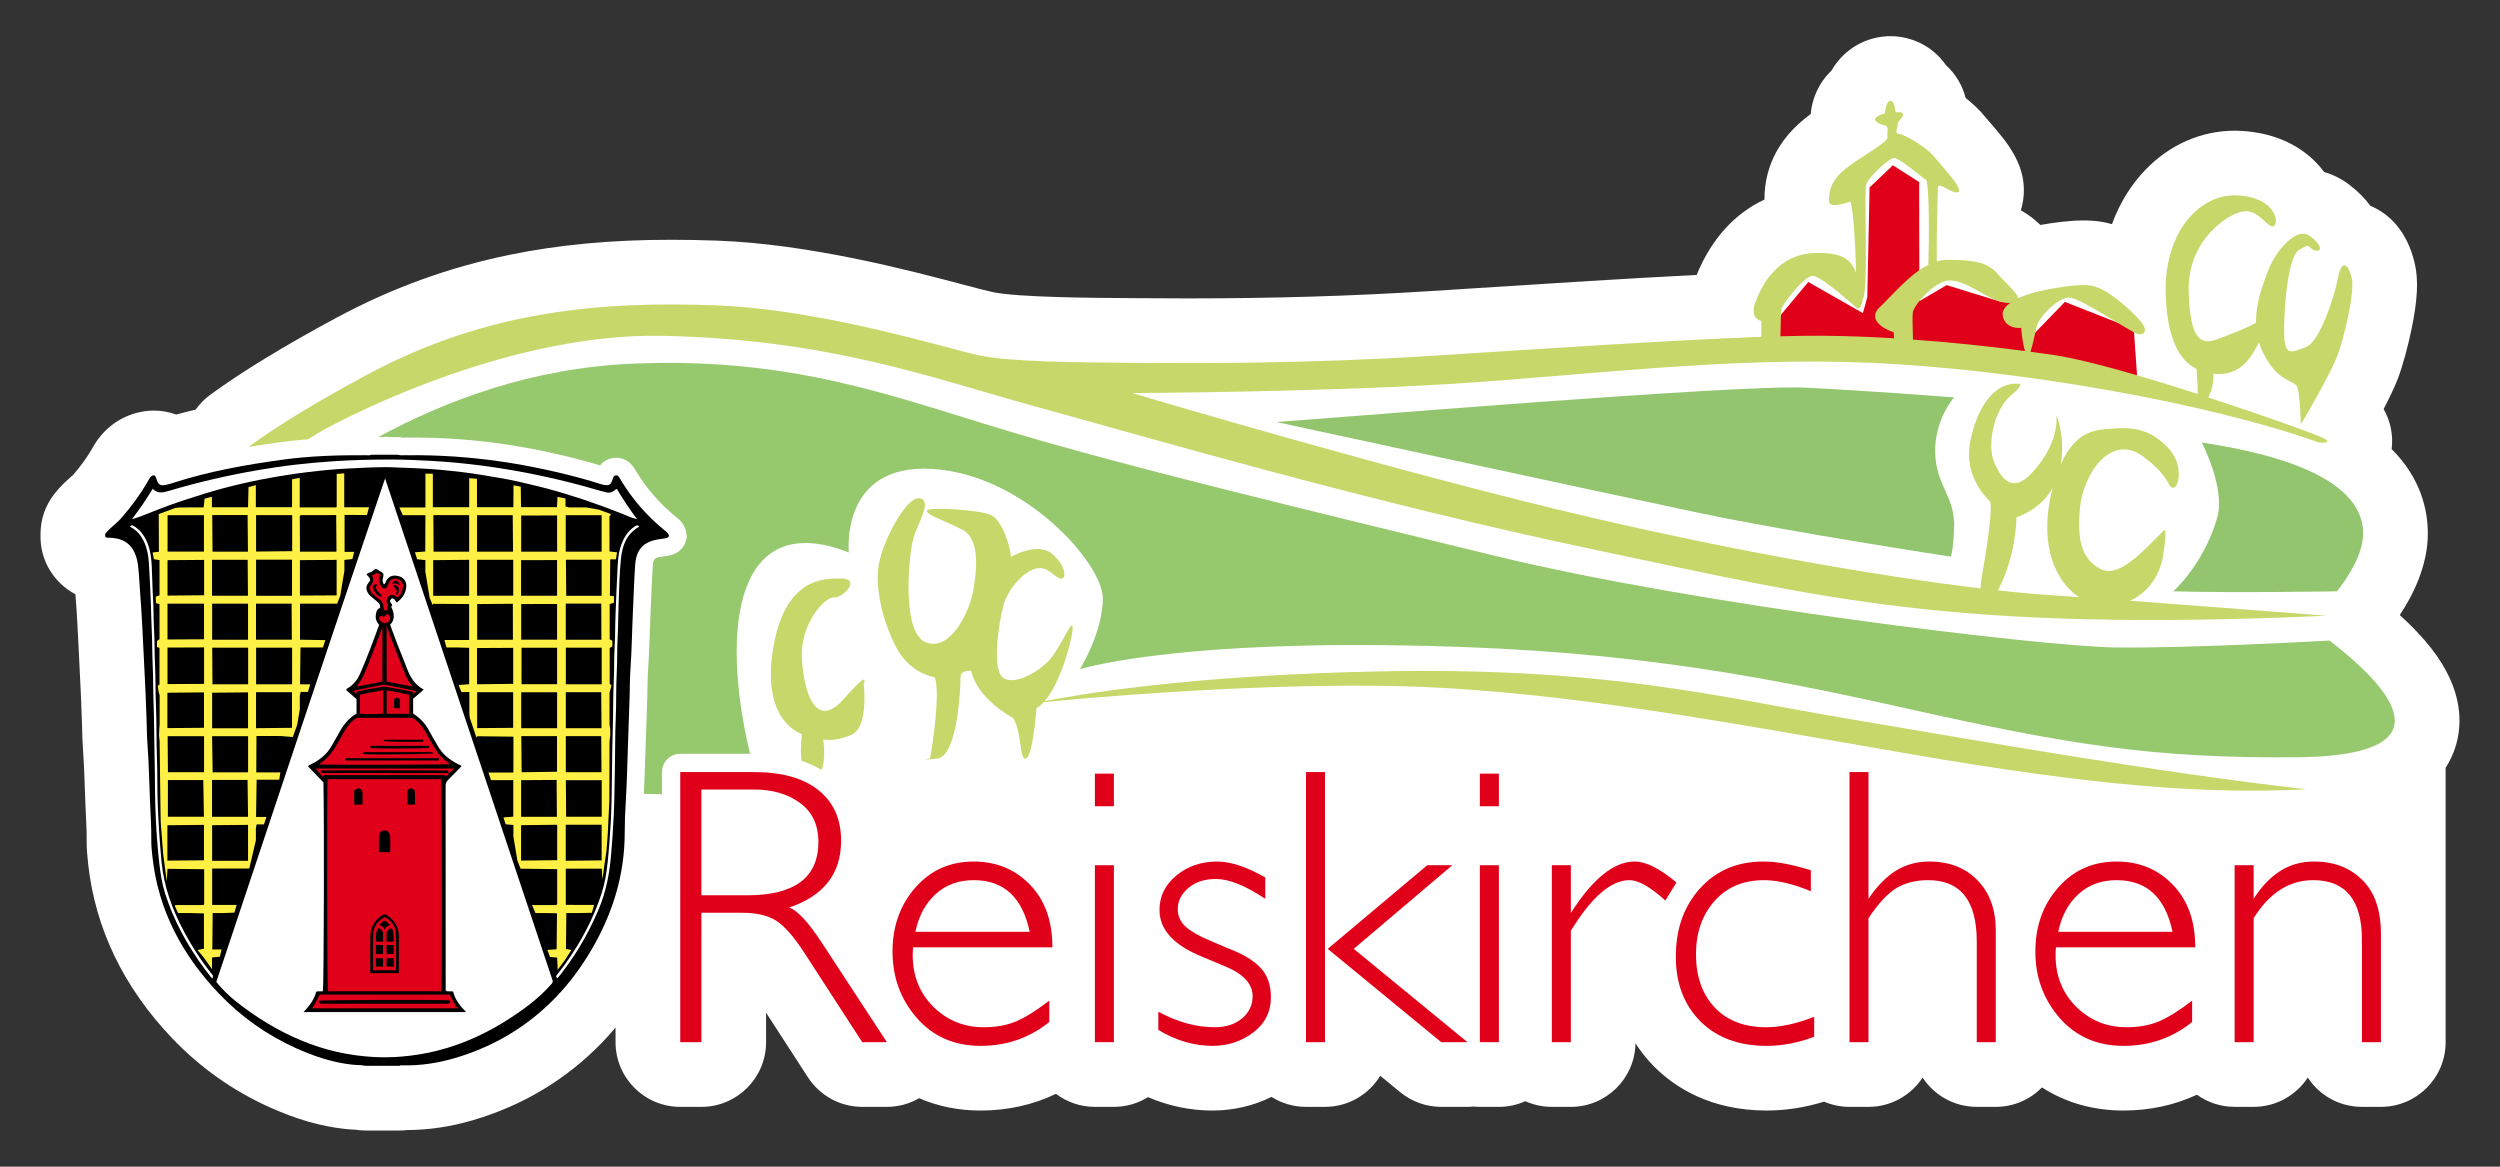 <?xml version="1.0" encoding="utf-8"?>
<!-- Generator: Adobe Illustrator 16.0.3, SVG Export Plug-In . SVG Version: 6.00 Build 0)  -->
<!DOCTYPE svg PUBLIC "-//W3C//DTD SVG 1.1//EN" "http://www.w3.org/Graphics/SVG/1.1/DTD/svg11.dtd">
<svg version="1.1" id="Ebene_1" xmlns="http://www.w3.org/2000/svg" xmlns:xlink="http://www.w3.org/1999/xlink" x="0px" y="0px"
	 width="850.394px" height="396.85px" viewBox="-35.787 -34.306 850.394 396.85"
	 enable-background="new -35.787 -34.306 850.394 396.85" xml:space="preserve">
<rect x="-35.787" y="-34.306" width="850.394" height="396.85" fill="#333333" stroke="none"/>
<g>
	<path fill="#FFFFFF" d="M799.28,220.28c-0.69,2.05-1.7,4.3-3.17,6.59v93.33c0,12.15-9.851,22-22,22h-6.47
		c-7.711,0-14.49-3.96-18.421-9.96c-3.93,6-10.71,9.96-18.409,9.96h-6.471c-4.79,0-9.22-1.53-12.83-4.13
		c-7.67,3.569-16.029,5.38-24.989,5.38c-10.32,0-19.71-2.69-27.71-7.86c-4,4.08-9.561,6.61-15.721,6.61h-6.46
		c-7.71,0-14.489-3.96-18.42-9.96c-3.93,6-10.71,9.96-18.41,9.96h-6.47c-3.07,0-5.99-0.63-8.64-1.771
		c-6.471,2-13.021,3.021-19.54,3.021c-19.17,0-31.24-7.99-38-14.69c-0.03-0.02-0.05-0.04-0.07-0.06c-2.479-2.49-4.66-5.19-6.54-8.09
		c-0.22,11.96-9.97,21.59-21.99,21.59h-6.47c-3.21,0-6.26-0.69-9.01-1.93c-2.75,1.239-5.79,1.93-9,1.93h-6.48
		c-0.72,0-1.439-0.04-2.149-0.11c-0.69,0.07-1.37,0.11-2.07,0.11h-8.91c-5.1,0-10.03-1.771-13.97-5.01l-6.771-5.561
		c-3.859,6.34-10.829,10.57-18.8,10.57h-6.46c-4.319,0-8.34-1.25-11.729-3.39c-6.16,3.05-12.98,4.64-20.08,4.64
		c-7.51,0-14.86-1.53-21.94-4.55c-3.37,2.09-7.34,3.3-11.6,3.3h-6.46c-4.97,0-9.56-1.65-13.24-4.43
		c-7.85,3.77-16.42,5.68-25.63,5.68c-7.53,0-14.55-1.43-20.9-4.2c-3.29,1.9-7.06,2.95-10.99,2.95h-8.38
		c-7.45,0-14.4-3.78-18.46-10.04l-14.25-21.99v10.03c0,12.15-9.85,22-22,22h-7.2c-12.15,0-22-9.85-22-22v-4.99
		c-1.49,1.771-3.02,3.48-4.59,5.11c-12.13,12.53-26.91,21.42-43.94,26.42c-7.46,2.2-14.98,3.32-22.35,3.35
		c-0.83,0.101-1.68,0.15-2.52,0.15h-11.68c-1.19,0-2.38-0.101-3.56-0.29c-0.1-0.01-0.2-0.01-0.3-0.01
		c-0.81-0.04-1.91-0.101-3.21-0.24c-8.23-0.92-16.32-3.25-25.44-7.33c-12.53-5.62-23.71-13.52-33.23-23.51
		C6.24,301.52-3.37,281.58-5.801,259.6c-0.27-2.521-0.54-5.23-0.51-8.271c0.03-2.71-0.12-5.65-0.27-8.76
		c-0.05-1.181-0.11-2.36-0.16-3.53c-0.09-2.03-0.16-4.06-0.22-6.09c-0.15-4.29-0.29-8.34-0.58-12.28c-0.21-2.76-0.27-5.42-0.33-7.76
		c-0.02-0.6-0.03-1.21-0.05-1.81c-0.17-5.78-0.45-11.5-0.76-17.551v-0.09c-0.09-1.83-0.18-3.649-0.27-5.479
		c-0.33-6.94-0.65-13.5-1.17-20.08c0-0.011-0.01-0.03-0.01-0.04c-1.93-1.04-3.5-2.24-4.72-3.36c-4.56-4.16-7.15-10.05-7.15-16.23
		v-0.97c0-4.88,1.63-9.63,4.62-13.48c2.14-2.77,4.35-4.71,5.81-6c0.23-0.2,0.53-0.46,0.7-0.62c2.45-2.84,4.47-5.61,6.16-8.47
		c5.21-9.83,13.47-12.44,17.94-13.12c1.1-0.17,2.21-0.25,3.31-0.25c2.58,0,5.16,0.45,7.59,1.35c2.23-0.61,4.45-1.17,6.64-1.68
		c1.34-1.89,2.99-3.6,4.94-5.03c10.71-7.84,25.16-16.66,42.95-26.22c18.81-10.11,38.06-17.11,58.85-21.39
		c16.73-3.45,34.69-5.13,54.93-5.13c4.89,0,9.95,0.09,15.49,0.28c31.59,1.11,65.83,10.18,84.23,15.05c4.23,1.12,8.22,2.17,9.87,2.5
		c8.87,1.78,33.5,1.94,48.23,2.03c4.65,0.04,11,0.08,18.12,0.08c29.19,0,56.2-0.81,82.58-2.5c5.19-0.33,10.601-0.67,16.13-1.03
		c24.4-1.57,51.25-3.29,74.25-4.45c4.94-12.14,12.971-20.96,23.061-25.64c0.029-4.52,0.6-15.88,11.91-26
		c1.199-1.07,2.5-2.11,3.83-3.1c0.42-4.94,2.5-10.38,7.02-14.71c4.6-8.02,12.66-11.77,20.07-11.77c6.88,0,14.21,3.11,18.89,9.83
		c3.24,2.94,5.61,6.79,6.71,11.19c2.67,2.11,4.9,4.26,6.36,6.09c0.02,0.02,0.029,0.04,0.05,0.06c0.24,0.3,1,1.18,1.56,1.82
		c6.21,7.13,13.24,15.22,11.62,26.68c-0.17,1.21-0.439,2.4-0.8,3.56c2.3,1.3,4.55,2.94,6.65,4.99c4.97-0.9,10.3-1.54,14.68-1.54
		c2.08,0,3.96,0.13,5.729,0.4c1.33,0.2,2.641,0.49,3.94,0.86c2.53-6.97,6.31-13.18,11.23-18.33c8.29-8.68,19.109-13.45,30.47-13.45
		c0.54,0,1.09,0.01,1.649,0.03c13.5,0.56,23.21,6.37,28.801,14.01c2.989,0.86,5.81,2.26,8.359,4.17c0.03,0.02,0.05,0.03,0.08,0.05
		c3.15,2.38,5.53,4.84,7.3,7.29c6.49,2.69,12.521,8.68,15.061,19.41c1.35,5.67,1.04,12.4-1.04,22.47
		c-1.29,6.26-3.08,12.74-4.66,16.88c-1.05,2.78-2.85,6.51-4.85,10.36c2.34,4.09,3.319,8.81,2.739,13.63
		c9.99,9.96,12.301,20.83,12.301,28.73c0,11.1-5.23,21.24-9.54,27.71c4.229,3.85,7.75,7.56,10.59,11.18
		C802.49,200.56,801.829,212.669,799.28,220.28z"/>
</g>
<g>
	<g>
		<path fill="#E10019" d="M673.868,90.298c-0.261-0.355,17.467,5.885,17.467,5.885l-1.296-18.566l-23.438-9.227l-10.497,10.839
			l-3.952-10.839h-7.23l-18.53-5.704l-9.286,5.434l-0.073-40.484l-8.938-5.723l-7.931,7.538l-0.777,37.364l-1.502,5.385
			l-18.579-10.572L567.73,75.493l2.123,5.73c0,0,30.534,3.238,52.33,3.369C643.979,84.723,673.868,90.298,673.868,90.298z"/>
	</g>
	<g>
		<g>
			<path fill="#E10019" d="M195.604,320.2v-91.871h23.961h1.187c9.457,0,16.742,2.043,21.844,6.135
				c5.151,4.091,7.724,9.834,7.724,17.227c0,11.176-5.893,18.746-17.685,22.705c2.81,0.967,6.489,4.908,11.02,11.816l22.239,33.988
				h-8.38l-19.801-30.56c-3.43-5.278-6.557-8.847-9.372-10.69c-2.816-1.85-6.714-2.773-11.676-2.773h-13.866V320.2H195.604z
				 M202.798,270.235h15.575c16.151,0,24.222-6.052,24.222-18.146c0-5.812-2.085-10.231-6.264-13.271
				c-4.142-3.034-9.312-4.555-15.515-4.555h-1.514h-16.505V270.235L202.798,270.235z"/>
		</g>
		<g>
			<path fill="#E10019" d="M274.802,287.926c-0.079,0.921-0.128,1.806-0.128,2.64c0,7.042,2.329,12.894,6.994,17.558
				c4.713,4.664,10.43,6.992,17.161,6.992c4.094,0,7.699-0.638,10.825-1.908c3.168-1.322,6.994-3.697,11.481-7.131v7.258
				c-6.727,5.412-14.517,8.119-23.359,8.119c-8.938,0-16.17-3.168-21.716-9.502c-5.504-6.341-8.252-13.863-8.252-22.572
				c0-8.584,2.578-15.819,7.723-21.717c5.194-5.94,11.816-8.908,19.868-8.908c7.742,0,14.146,2.64,19.205,7.918
				c5.06,5.236,7.589,12.32,7.589,21.254H274.802L274.802,287.926z M275.598,282.647h38.873c-2.463-11.707-8.8-17.561-19.011-17.561
				c-5.23,0-9.59,1.607-13.063,4.818C278.967,273.075,276.699,277.319,275.598,282.647z"/>
		</g>
		<g>
			<path fill="#E10019" d="M336.649,228.854h6.464v11.09h-6.464V228.854z M336.649,260.006h6.464V320.2h-6.464V260.006z"/>
		</g>
		<g>
			<path fill="#E10019" d="M358.232,309.836c6.507,3.521,12.894,5.279,19.138,5.279c3.874,0,6.994-1.01,9.371-3.035
				c2.378-2.024,3.564-4.529,3.564-7.521c0-4.27-3.235-7.699-9.7-10.296l-7.395-3.103c-9.725-3.916-14.59-9.244-14.59-15.976
				c0-4.616,1.923-8.515,5.747-11.683c3.825-3.17,8.479-4.75,13.927-4.75c4.53,0,9.967,1.801,16.304,5.412v7.262
				c-6.738-4.488-12.321-6.735-16.76-6.735c-3.922,0-7.073,1.037-9.445,3.104c-2.377,2.067-3.563,4.445-3.563,7.127
				c0,2.414,0.949,4.465,2.841,6.137c1.892,1.63,4.73,3.217,8.514,4.756l5.546,2.375c5.146,1.938,8.885,4.156,11.22,6.665
				c2.372,2.509,3.563,5.854,3.563,10.03c0,5.019-2.031,9.043-6.075,12.078c-4.001,2.992-8.605,4.488-13.792,4.488
				c-6.294,0-12.431-1.804-18.415-5.412L358.232,309.836L358.232,309.836z"/>
		</g>
		<g>
			<path fill="#E10019" d="M408.457,228.329h6.466V320.2h-6.466V228.329z M415.847,288.456l33.86-28.449h8.516l-33.527,28.449
				l38.678,31.744h-8.914L415.847,288.456z"/>
		</g>
		<g>
			<path fill="#E10019" d="M467.594,228.854h6.471v11.09h-6.471V228.854z M467.594,260.006h6.471V320.2h-6.471V260.006z"/>
		</g>
		<g>
			<path fill="#E10019" d="M492.082,320.2v-60.193h6.472v16.236c7.438-11.664,14.669-17.49,21.711-17.49
				c3.831,0,8.557,2.373,14.194,7.129l-3.766,6.139c-5.06-4.618-9.128-6.934-12.212-6.934c-6.245,0-12.893,5.744-19.929,17.227
				V320.2H492.082L492.082,320.2z"/>
		</g>
		<g>
			<path fill="#E10019" d="M581.316,311.555v6.799c-5.412,2.064-10.8,3.1-16.17,3.1c-9.414,0-16.919-2.771-22.508-8.313
				c-5.589-5.589-8.38-12.938-8.38-22.046c0-9.416,2.749-17.16,8.253-23.232c5.497-6.072,12.667-9.107,21.51-9.107
				c2.512,0,4.956,0.244,7.328,0.725c2.426,0.441,5.37,1.189,8.842,2.244v7.134c-6.069-2.513-11.372-3.769-15.902-3.769
				c-7.085,0-12.717,2.379-16.899,7.131c-4.178,4.707-6.271,10.734-6.271,18.087c0,7.522,2.117,13.549,6.345,18.079
				c4.263,4.488,10.112,6.732,17.551,6.732C569.859,315.116,575.289,313.93,581.316,311.555z"/>
		</g>
		<g>
			<path fill="#E10019" d="M593.332,228.329h6.465v43.098c2.815-4.227,5.893-7.395,9.244-9.504c3.387-2.113,7.193-3.17,11.413-3.17
				c6.86,0,12.347,2.136,16.434,6.404c4.136,4.221,6.203,9.9,6.203,17.027v0.329V320.2h-6.466v-34.257
				c0-13.901-5.521-20.856-16.564-20.856c-4.051,0-7.571,0.861-10.558,2.576c-2.998,1.715-6.229,5.17-9.706,10.359V320.2h-6.465
				V228.329z"/>
		</g>
		<g>
			<path fill="#E10019" d="M663.549,287.926c-0.086,0.921-0.122,1.806-0.122,2.64c0,7.042,2.329,12.894,6.986,17.558
				c4.714,4.664,10.431,6.992,17.162,6.992c4.094,0,7.699-0.638,10.824-1.908c3.169-1.322,7-3.697,11.482-7.131v7.258
				c-6.728,5.412-14.518,8.119-23.359,8.119c-8.934,0-16.17-3.168-21.716-9.502c-5.498-6.341-8.253-13.863-8.253-22.572
				c0-8.584,2.578-15.819,7.724-21.717c5.193-5.94,11.816-8.908,19.868-8.908c7.741,0,14.145,2.64,19.205,7.918
				c5.06,5.236,7.589,12.32,7.589,21.254H663.549L663.549,287.926z M664.345,282.647h38.873c-2.464-11.707-8.8-17.561-19.012-17.561
				c-5.229,0-9.591,1.607-13.063,4.818C667.714,273.075,665.446,277.319,664.345,282.647z"/>
		</g>
		<g>
			<path fill="#E10019" d="M724.338,320.2v-60.193h6.471v11.42c2.603-4.092,5.564-7.221,8.909-9.37
				c3.345-2.202,7.262-3.304,11.749-3.304c6.642,0,12.078,2.09,16.305,6.271c4.227,4.135,6.337,10.296,6.337,18.48V320.2h-6.471
				v-34.85c0-13.504-5.522-20.264-16.565-20.264c-8.144,0-14.894,4.313-20.264,12.936V320.2H724.338z"/>
		</g>
	</g>
</g>
<g>
	<path fill="#92C56E" d="M768.055,147.187c0,9.154-8.938,19.647-8.938,19.647s-35.433,0.592-55.672,0
		c0,0,10.336-8.937,15.006-25.159c2.805-9.808-5.261-25.438-5.261-25.438C761.265,123.46,768.055,138.033,768.055,147.187z"/>
	<path fill="#92C56E" d="M622.49,119.942c0.404,11.489,7.006,14.603,6.412,25.875c-0.56,11.302-1.557,9.154-1.557,9.154
		s-53.682-8.158-86-14.977c-32.289-6.819-143.041-30.763-143.041-30.763c13.232-0.778,156.462-12.829,180.031-11.676
		c23.541,1.183,50.565,3.331,50.565,3.331S622.116,108.453,622.49,119.942z"/>
</g>
<g>
	<path fill="#C8D769" d="M258.005,198.25c0,0,1.8,14.789-4.14,17.369c-5.98,2.621-9.631,1.562-9.631,1.562s1.08,6.851-0.64,10.399
		c-2.04-1.261-4.29-2.301-6.75-3.121c-0.3-2.16-0.3-5.119,0.14-9.09c0,0-13.76-3.89-9.869-28.55
		c3.89-24.66,17.399-24.53,23.63-24.31c6.229,0.18,0.25,6.69-2.86,6.411c-3.12-0.25-11.68,9.09-10.9,21.021
		c0.78,11.92,4.92,24.13,14.261,13.479C260.585,192.799,258.005,198.25,258.005,198.25z"/>
	<path fill="#C8D769" d="M593.125,210.239c45.118,7.6,105.649,18.309,155.685,23.945c-34.466,1.679-71.24-0.967-136.439-12.27
		c-65.171-11.271-123.553-22.39-179.225-22.949c-48.977-0.528-101.909,4.392-113.865,5.574h-0.033
		c-0.777,0.842-1.617,1.526-2.46,1.992c0,0-1.183,16.098-3.518,17.154c-2.335,1.027-1.308-8.594-4.421-13.762
		c0,0-12.175-6.289-14.261-16.004c0,0-3.644-0.528-3.644,2.149c0,2.677-0.777,26.995-8.033,27.681
		c-7.256,0.715-2.335-0.064-2.335-0.064c0.778-3.893,3.643-22.79,1.557-27.615c0,0-8.313-1.186-12.984-10.027
		c-4.67-8.813-7.783-21.266-5.697-29.829s9.59-22.076,13.762-21.017c4.142,1.027-0.778,8.283-2.335,13.731
		c-1.558,5.449-4.172,32.192,4.391,35.308c8.563,3.113,14.79-11.146,15.849-16.875c1.026-5.698,3.112-18.153-3.644-21.546
		c-6.756-3.363-12.485-5.169-11.956-6.477c0.529-1.308,17.935-0.25,21.826,1.557c3.892,1.806,6.726,11.364,6.726,14.229
		c0,0,8.842-5.137,13.762-1.245c4.921,3.892,5.449,9.124,3.114,8.595c-2.335-0.561-4.142-4.204-8.158-3.425
		c-4.047,0.778-9.745,6.756-11.302,12.734c-1.557,5.946-3.892,21.08-0.25,24.289c3.612,3.204,13.482-1.965,17.375-7.693
		c3.893-5.698,6.478-12.516,6.478-8.965c0,3.051-3.862,18.244-9.527,24.783c10.12-2.023,48.198-8.814,113.585-10.121
		C510.398,192.521,547.978,202.641,593.125,210.239z"/>
	<path fill="#C8D769" d="M718.045,92.88c8.22,0.5,11.77-5.26,14.578-10.71c0.37,1.19,0.812,2.37,1.4,3.52
		c5.23,10.53,10.68,9,11.67,11.8c0.97,2.8,1.15,12.52,1.15,12.52c2.148-3.3,10.31-17.69,12.46-23.35
		c2.148-5.64,6.04-21.58,4.858-26.47c-1.148-4.86-3.488-6.41-4.67,0c-1.159,6.45-6.229,21.8-10.898,23.57
		c-4.67,1.74-6.42,2.71-7.2-1.77c-0.771-4.46,0.41-28.21,4.68-31.14c4.29-2.9,3.11-0.78,5.44,0c2.34,0.78,3.12-1.34-1.55-4.86
		c-4.67-3.49-11.86,5.45-14.2,11.68c-1.59,4.2-4.24,10.77-4.141,17.81c-3.329,1.9-8.881,4.01-12.979,5.54
		c-5.271,1.96-9.53,1.18-9.94-16.35c-0.369-17.49,13.642-26.46,18.682-27.09c5.08-0.62,7.6,5.11,9.938,5.11
		c2.33,0,1.892-9.93-12.27-10.52c-12.99-0.53-25.102,13.04-24.13,34.47c0.62,14.07,4.39,21.51,10.46,24.56
		c0.188,2.68,0.47,6.08,0.37,8.5c-18.342-5.91-38.11-11.71-49.23-13.29c-2.49-0.34-5.04-0.72-7.62-1.06
		c0.771-2.31,1.59-6.41,2.08-8.5c0.78-3.33,7.2-9.93,11.09-9.93c3.892,0,21.2,12.05,23.54,12.45c2.33,0.37,3.521-1.56,0-5.26
		c-3.489-3.71-10.898-10.49-16.16-11.27c-5.229-0.78-17.318,1.55-21.8,3.11c-0.989,0.34-1.989,0.75-2.93,1.18
		c-0.34-1.93-4.63-5.48-7.09-8.37c-3.301-3.89-8.19-4.67-17.13-4.67c-1.182,0-2.33,0.19-3.49,0.53c-0.12-7.29,0.38-23.01,0.38-25.04
		c0-2.52,5.26,2.53,7,1.41c1.75-1.13-6.04-9.19-8.37-12.12c-2.34-2.92-9.72-7.38-11.68-7.59c-1.932-0.19-0.59-1.94-0.59-3.31
		c0-1.37,1.77-1.93,1.77-3.3s-2.33-0.4-2.55-0.96c-0.19-0.59-0.19-3.71-1.74-3.71c-1.56,0-1.84,4.27-1.84,4.27
		c-6.7,1.77-1.46,3.89,0,4.11c1.49,0.19,0.68,2.33,0.87,4.08c0.189,1.74-10.71,7.38-15.25,11.49c-4.58,4.08-4.62,7.56-4.62,10.3
		c0,2.71,7.229,0,7.229,0c0.931,1.9,1.75,13.74,1.931,24.16c-1.65-4.04-3.99-6.94-14.01-6.66c-12.83,0.41-18.091,11.12-20.211,16.75
		c-2.119,5.64,2,6.36,2,6.36s0,2.98,0.029,5.41c-30.46,1.09-75.6,4.14-111.01,6.39c-44.899,2.86-81.729,2.61-102.25,2.46
		c-20.49-0.13-42.04-0.38-52.399-2.46c-10.37-2.06-53.19-15.82-90.55-17.13c-37.36-1.28-76.561,1.31-118.07,23.63
		c-17.351,9.32-30.76,17.55-40.38,24.59c3.7-0.62,7.26-1.14,10.64-1.61c3.07-0.43,6.25-0.76,9.62-1.01
		c1.54-0.98,3.06-1.91,4.55-2.79c0,0,59.69-33.72,116.51-32.41c56.83,1.28,90.801,14.26,126.76,24.13
		c35.931,9.84,113.78,32.7,190.561,48.76c76.81,16.101,119.63,28.021,248.319,22.33c0,0-35.909-2.8-66.881-5.11
		c5.2-2.369,9.49-7.22,10.99-14.1c0,0,2.11-11.49,0.37-9.72c-8.37,8.56-15.75,16.35-21.8,12.83c-6.04-3.49-7.59-9.65-6.63-20.43
		c1.09-11.76,10.52-25.68,21.42-17.71c9.438,6.94,8.38,10.71,10.31,10.71c1.96,0,3.8-8-1.93-13.83c-4.05-4.08-8.75-6.94-17.12-6.41
		c-6.58,0.4-13.8,0.12-19.19,12.3c1.62-9.28-1.55-17.84-1.46-16.189c0.41,5.85-2.93,13.63-8.93,19.65
		c-6.02,6.04-9.75,1.77-12.27-4.21c-2.521-5.95,0-17.96,5.63-22.64c5.64-4.67,2.21-4.07,2.21-4.07
		c-8.09-0.41-13.88,8.56-16.03,20.021c-2.12,11.49,5.67,18.9,6.63,19.86c0.97,0.97,0.19,8.94-1.74,20.43
		c-0.909,5.23-1.31,7.81-1.34,9.311c-33.26-3.99-81.12-12.15-132.62-24.161c-65.659-15.32-155.96-42.29-155.96-42.29
		s62.55-0.28,108.48-3.11c45.93-2.87,94.188-9.34,143.229-7.16c49.04,2.21,113.65,13.39,152.04,27.12c0,0,6.23,0.53,0.25-2.06
		c-2.89-1.28-19.3-7.22-37.949-13.29c0.931-1.75,1.801-4.39,1.801-8.1C717.454,92.85,717.765,92.85,718.045,92.88z M650.135,141.68
		c6.17-2.28,10.028-5.95,12.33-10.06c-3.58,13.32-2.36,27.21,6.729,35.49c0.71,0.631,1.43,1.221,2.21,1.689
		c-3.46-0.25-6.688-0.471-9.648-0.659c-5.2-0.341-11.21-0.87-17.94-1.649C650.135,154.63,650.135,141.68,650.135,141.68z
		 M608.195,78.62c0.22,0,0.28,0.97,0.28,2.15c-8.15-0.5-16.34-0.81-24.32-0.87c-4.04-0.03-8.87,0.03-14.319,0.19
		c0.061-3.49,0.159-8.88,0.439-9.66c0.37-1.15,7.561-11.08,10.68-10.89c3.11,0.21,14.79,10.89,14.79,10.89
		c0.65,0.75,1.9-0.49,2.12-3.05c2.08-3.08,0.21-36.83,1.21-39.17c0.972-2.33,7.562-8.75,9.46-8.75c1.87,0,9.222,6.42,10.78,7.38
		c1.21,0.78,1.12,19.9,0.84,28.93c-6.479,3.24-12.27,10.43-16.41,14.29C598.295,75.11,607.635,78.62,608.195,78.62z M614.925,81.21
		c-0.091-3.05-0.222-7.35-0.091-9c0.181-2.74,7.779-11.12,12.449-11.12s9.34,3.52,14.38,6.04c2.87,1.44,4.99,1.69,6.29,1.62
		c-1.77,1.28-2.858,2.81-2.46,4.58c0.78,3.3,3.71,4.08,6.23,3.89c0,0,0.28,4.61,1.31,7.88
		C641.074,83.54,628.095,82.14,614.925,81.21z"/>
</g>
<g>
	<path d="M90.469,120.386c3.026,0,6.053,0,9.08,0c1.158,0.35,2.347,0.074,3.517,0.164c21.061-0.241,41.641,2.934,61.859,8.681
		c1.559,0.442,3.063,1.063,4.658,1.385c1.752,0.353,2.36,0.013,2.938-1.658c0.229-0.666,0.347-1.478,1.197-1.552
		c0.837-0.073,1.15,0.707,1.501,1.296c4.078,6.853,9.242,12.753,15.467,17.732c0.51,0.406,1,0.834,1.074,1.555
		c-0.173,0.65-0.735,0.731-1.263,0.823c-0.691,0.118-1.389,0.209-2.083,0.31c-5.247,0.764-7.761,3.391-8.133,8.648
		c-0.366,5.168-0.503,10.348-0.756,15.52c-0.326,6.685-0.389,13.377-0.857,20.053c-0.225,3.176-0.2,6.367-0.287,9.547
		c-0.127,4.64-0.305,9.283-0.481,13.919c-0.28,7.33-0.392,14.669-0.846,21.997c-0.204,3.281-0.34,6.588-0.333,9.867
		c0.028,14.445-4.034,27.672-11.296,40.05c-3.465,5.903-7.484,11.396-12.228,16.297c-9.595,9.914-21.103,16.728-34.345,20.618
		c-5.792,1.705-11.687,2.588-17.728,2.441c-0.314-0.008-0.651-0.078-0.93,0.16c-3.891,0-7.781,0-11.673,0
		c-1.53-0.311-3.095-0.232-4.638-0.404c-6.621-0.738-12.851-2.846-18.883-5.547c-9.979-4.471-18.771-10.711-26.302-18.606
		c-12.462-13.067-20.625-28.3-22.63-46.486c-0.206-1.876-0.402-3.776-0.385-5.649c0.044-4.486-0.261-8.961-0.447-13.432
		c-0.268-6.359-0.368-12.729-0.841-19.08c-0.212-2.85-0.244-5.717-0.327-8.57c-0.174-6.045-0.478-12.082-0.78-18.114
		c-0.44-8.728-0.792-17.462-1.483-26.179c-0.229-2.903-0.308-5.819-0.715-8.708c-0.068-0.481-0.171-0.957-0.288-1.429
		c-1.203-4.839-4.134-7.228-9.114-7.406c-0.592-0.021-1.195,0.1-1.69-0.353c0-0.324,0-0.648,0-0.974
		c1.595-2.056,3.812-3.464,5.524-5.431c3.35-3.842,6.35-7.904,8.914-12.302c0.521-0.892,0.861-2.023,2.104-2.212
		c0.79,0.307,0.805,1.015,1.006,1.61c0.527,1.56,1.308,2.03,2.95,1.697c1.058-0.214,2.091-0.538,3.119-0.867
		c11.919-3.827,24.185-6,36.551-7.711c9.479-1.313,19.012-1.595,28.563-1.543C89.309,120.543,89.916,120.716,90.469,120.386z"/>
	<g>
		<path fill="#FFF046" d="M173.715,155.961l0.382-2.392l-2.558-0.293l-0.019-11.848l0.531-0.843l-4.099-1.526l-4.396-0.775
			l-5.832,0.005l-1.148-0.302v-2.729l-2.721-0.559l-0.188,3.503H141.44l-0.085-6.958l-2.468-0.469l-0.055,7.449h-12.375v-9.673
			l-2.645-0.198v9.872h-12.361v-11.394l-2.527-0.031v11.521h-8.876l1.17,2.611h7.706l-0.063,12.363l-3.508,0.266l0.752,2.368
			l2.806,0.293l-0.015,3.923l1.482,8.979l0.991,2.389l0.208-0.424l12.209,0.076v12.219h-8.392l0.681,2.545l3.932,0.01l3.787,0.111
			v12.385l-3.553,0.271l0.909,2.399h2.711v1.187l0.006,6.16l0.152,1.432l2.247,6.662l0.324-0.414l12.269,0.139v5.99l-0.018,6.207
			h-8.485l0.883,2.593h7.571v12.422l-3.337,0.278l0.724,2.324l2.662,0.242l-0.014,3.887l1.351,8.188l1.081,2.783l12.472,0.162
			l-0.005,11.825l-0.067,0.137l-0.243,0.247h-8.259l1.18,2.726l3.681,0.006l3.639,0.074l-0.122,12.229l-3.152,0.234l0.893,2.403
			l2.427,0.194l0.193,4.152l2.505-3.369l2.17-3.392l-1.864-0.306l0.13-12.229l4.365-0.005l4.31-0.09l0.771-2.67h-4.842l-4.792-0.026
			v-12.306h12.235l0.204,3.675l1.418-9.867l0.438-5.957l0.526-11.121l0.06-20.095l0.252-2.045l-0.027-2.067l-0.229-1.566v-10.801
			l0.675-2.539l-0.613-0.465v-12.199l0.905-0.571v-1.899l-0.914-0.5v-12.008l1.446-0.428v-2.271l-1.374-0.086l0.112-12.411H173.715
			L173.715,155.961z M123.792,168.351h-12.229V156.24l12.229-0.126V168.351L123.792,168.351z M123.801,153.354h-12.11l-0.067-12.425
			h12.178V153.354L123.801,153.354z M138.771,213.274l-12.254,0.094v-12.214h12.254V213.274L138.771,213.274z M138.78,198.305
			l-12.304,0.156v-12.336l12.304-0.059V198.305L138.78,198.305z M138.686,183.301h-12.16v-12.122l12.138-0.113L138.686,183.301
			L138.686,183.301z M126.494,168.323V156.11h12.3v12.213H126.494L126.494,168.323z M138.726,153.345H126.49v-12.413h12.132
			L138.726,153.345L138.726,153.345z M141.5,141.068l12.219-0.041v12.313H141.5V141.068L141.5,141.068z M141.46,156.24l12.249-0.036
			v12.128H141.46V156.24L141.46,156.24z M153.709,171.143v12.146H141.5V171.17L153.709,171.143L153.709,171.143z M141.621,186.022
			h12.093v12.416h-12.097L141.621,186.022L141.621,186.022z M153.719,201.178V213.4h-12.215v-12.224h12.215V201.178z
			 M141.541,216.098h12.146v12.113l-12.028,0.168L141.541,216.098L141.541,216.098z M153.75,258.288l-12.29,0.141v-12.043
			l12.092-0.145l0.122,0.107l0.076,0.126V258.288L153.75,258.288z M153.646,243.529h-12.169v-12.456L153.556,231L153.646,243.529
			L153.646,243.529z M168.792,183.301h-12.128v-12.289h12.069L168.792,183.301L168.792,183.301z M168.887,186.008v12.443h-12.205
			v-12.443H168.887L168.887,186.008z M156.654,140.946h12.209v12.408h-12.209V140.946L156.654,140.946z M156.718,156.1h12.137
			v12.264H156.82L156.718,156.1L156.718,156.1z M168.864,258.36l-12.209,0.126v-12.25h12.209V258.36L168.864,258.36z
			 M168.891,243.521h-12.105l-0.091-12.435h12.196V243.521L168.891,243.521z M168.819,228.361h-12.142v-12.264h12.038
			L168.819,228.361L168.819,228.361z M168.824,213.4h-12.146v-12.25h12.042L168.824,213.4L168.824,213.4z"/>
		<path fill="#FFF046" d="M89.042,140.865l0.698-2.616h-8.427v-11.543l-2.566,0.203v11.128l-0.096,0.131l-0.14,0.13h-6.129
			l-6.215-0.014v-10.061l-2.608,0.505v9.494H51.238v-7.499l-2.489,0.671l-0.162,6.85H36.295v-3.577l-2.5,0.645l-0.302,2.986
			l-8.124,0.005l-1.585,0.193l-5.571,2.059l0.049,12.822l-2.139,0.243l0.45,2.283l1.9,0.324v11.971l-1.288,0.454l0.085,2.193
			l1.199,0.348v11.912l-0.86,0.644v2.037l0.848,0.293v12.498l-0.581,0.377l0.266,1.949l0.374,1.329l-0.004,10.052l-0.099,1.108
			l-0.104,2.369l0.198,2.058l0.329,25.58l0.063,2.271l0.833,10.602l1.198,9.209l0.261-4.256l12.476,0.145l-0.004,11.828
			l-0.091,0.129l-0.185,0.229l-9.462,0.005l-0.134,0.085l-0.122,0.239l1.134,2.396l4.369,0.004l4.417,0.121V288.4l-2.175,0.45
			l2.13,2.585l2.792,3.919v-3.969l2.666-0.258l0.59-2.476h-3.157l0.122-12.372l3.715-0.009l3.675-0.142l0.762-2.605H36.38v-12.386
			h12.624l2.257-9.642l-0.014-4.051l0.273-1.322h2.474l0.859-2.535H51.31l0.198-12.666h7.688l0.379-2.48h-8.184l0.059-12.395h4.184
			l4.215,0.019l3.968,0.333l1.482-4.135l0.905-5.35l-0.01-4.541l0.293-1.313h2.474l0.773-2.581H66.28l0.145-12.542h7.652
			l0.802-2.504l-8.615-0.142V171.03H78.9l1.063-2.738l1.409-8.499l-0.014-3.635l2.729-0.301l0.582-2.445h-3.243v-12.547H89.042
			L89.042,140.865z M21.212,140.95h12.375v12.376H21.212V140.95L21.212,140.95z M21.199,156.245l12.451-0.099v12.028l-12.451,0.117
			V156.245L21.199,156.245z M21.189,171.04h12.427v12.109l-12.427,0.066V171.04L21.189,171.04z M21.189,185.967l12.443-0.049v12.404
			l-12.443,0.066V185.967L21.189,185.967z M21.149,201.331l12.453-0.117v12.047l-12.453,0.1V201.331L21.149,201.331z
			 M21.239,216.125h12.386v12.228h-12.29L21.239,216.125L21.239,216.125z M33.597,258.329l-12.448,0.112v-12.032l12.448-0.132
			V258.329L33.597,258.329z M33.579,243.516H21.32l0.005-12.471h12.043L33.579,243.516L33.579,243.516z M36.484,198.452
			l-0.081-12.443h12.219v12.443H36.484L36.484,198.452z M48.585,201.209v12.213H36.371v-12.104L48.585,201.209L48.585,201.209z
			 M36.376,183.307V171.03h12.209v12.276L36.376,183.307L36.376,183.307z M48.554,168.329H36.34V156.11h12.115L48.554,168.329
			L48.554,168.329z M36.407,140.887h12.028l0.117,12.453H36.506L36.407,140.887L36.407,140.887z M36.354,216.111h12.25v12.099
			l-0.122,0.144l-0.13,0.063l-11.804,0.004L36.354,216.111L36.354,216.111z M48.585,258.497H36.371V246.39l12.214-0.108V258.497
			L48.585,258.497z M48.594,243.529H36.34V231h6.111h5.963L48.594,243.529L48.594,243.529z M51.319,140.915H63.6v12.263
			l-12.281,0.131V140.915L51.319,140.915z M51.319,156.079h12.224v12.272H51.319V156.079L51.319,156.079z M63.537,213.265
			l-12.228,0.127v-12.237h12.228V213.265L63.537,213.265z M63.573,198.458H51.328V186h12.246L63.573,198.458L63.573,198.458z
			 M63.479,183.288H51.296v-12.244h12.119L63.479,183.288L63.479,183.288z M78.719,168.215l-12.484,0.068v-12.053l12.484-0.091
			V168.215L78.719,168.215z M78.67,153.358H66.249l-0.063-12.125l0.261-0.257l0.145-0.063l11.979-0.005L78.67,153.358L78.67,153.358
			z"/>
	</g>
	<g>
		<path fill="#FFFFFF" d="M37.79,299.708c19.02-57.08,38.062-114.188,57.412-171.271c19.044,57.071,38.088,114.146,57.057,170.993
			c-0.136,0.727-0.486,0.998-0.769,1.318c-3.978,4.479-8.732,8.006-13.72,11.26c-7.766,5.066-16.065,8.916-25.086,11.154
			c-3.925,0.973-7.899,1.605-11.937,1.939c-3.021,0.25-6.038,0.309-9.053,0.158c-8.67-0.432-17.024-2.307-25.043-5.66
			c-7.952-3.329-15.238-7.777-21.987-13.115C42.164,304.508,39.874,302.299,37.79,299.708z"/>
		<path fill="#FFFFFF" d="M174.017,131.978c2.175,3.625,4.412,7.038,6.925,10.329c-2.163-0.465-4.069-1.507-6.087-2.241
			c-2.019-0.733-4.007-1.549-6.023-2.286c-2.066-0.758-4.143-1.49-6.229-2.188c-2.039-0.68-4.089-1.322-6.146-1.942
			c-2.107-0.635-4.223-1.254-6.35-1.819c-2.078-0.553-4.172-1.045-6.266-1.535c-2.146-0.503-4.289-1.013-6.448-1.443
			c-2.108-0.421-4.234-0.759-6.357-1.114c-2.175-0.364-4.349-0.741-6.531-1.049c-2.186-0.306-4.379-0.551-6.573-0.787
			c-2.14-0.231-4.282-0.453-6.428-0.613c-2.2-0.163-4.408-0.24-6.612-0.367c-2.149-0.122-4.304-0.109-6.457-0.244
			c-2.206-0.139-4.429-0.066-6.642-0.021c-2.154,0.045-4.306,0.164-6.457,0.269c-2.205,0.107-4.412,0.203-6.614,0.366
			c-2.146,0.157-4.29,0.371-6.43,0.603c-2.194,0.238-4.387,0.499-6.572,0.8c-2.184,0.3-4.363,0.644-6.538,1.006
			c-2.122,0.354-4.242,0.725-6.353,1.143c-2.162,0.429-4.317,0.897-6.466,1.394c-2.094,0.484-4.183,0.994-6.257,1.553
			c-2.127,0.572-4.238,1.197-6.347,1.836c-2.057,0.623-4.105,1.273-6.146,1.948c-2.092,0.692-4.18,1.396-6.249,2.152
			c-2.018,0.738-4.014,1.536-6.011,2.329c-2.028,0.806-4.047,1.639-6.254,2.232c1.207-1.65,2.454-3.274,3.608-4.962
			c1.179-1.723,2.266-3.509,3.472-5.39c1.508,1.675,3.229,1.382,5.078,0.84c5.104-1.496,10.238-2.888,15.422-4.084
			c5.188-1.196,10.398-2.26,15.648-3.146c4.138-0.699,8.285-1.325,12.451-1.8c4.279-0.487,8.57-0.872,12.873-1.158
			c6.623-0.442,13.25-0.592,19.885-0.585c4.314,0.006,8.625,0.198,12.93,0.435c5.806,0.317,11.599,0.845,17.364,1.599
			c13.726,1.793,27.227,4.659,40.5,8.597c0.565,0.168,1.161,0.248,1.717,0.44c1.312,0.452,2.426,0.126,3.431-0.763
			C173.596,132.207,173.748,132.142,174.017,131.978z"/>
		<path fill="#FFFFFF" d="M181.676,144.834c-4.314,2.4-5.762,6.382-6.233,10.815c-0.542,5.088-0.594,10.213-0.802,15.327
			c-0.157,3.825-0.119,7.657-0.331,11.478c-0.225,4.041-0.1,8.088-0.311,12.125c-0.268,5.121-0.108,10.248-0.334,15.364
			c-0.257,5.824-0.165,11.649-0.299,17.476c-0.115,5.015-0.137,10.031-0.35,15.041c-0.194,4.567-0.536,9.131-0.908,13.689
			c-0.521,6.402-1.664,12.674-4.164,18.646c-1.934,4.623-4.187,9.076-6.791,13.355c-1.936,3.18-4.088,6.209-6.362,9.152
			c-0.295,0.383-0.635,0.73-0.998,1.146c-0.593-0.391-0.442-0.758-0.103-1.193c0.931-1.188,1.867-2.375,2.747-3.602
			c5.303-7.39,9.587-15.306,12.389-23.988c1.095-3.396,1.685-6.891,2.058-10.422c0.516-4.873,0.851-9.756,1.125-14.649
			c0.169-3.017,0.212-6.032,0.274-9.048c0.152-7.393,0.132-14.786,0.372-22.174c0.167-5.068,0.065-10.142,0.313-15.203
			c0.207-4.26,0.082-8.523,0.33-12.774c0.207-3.556,0.141-7.114,0.294-10.669c0.226-5.219,0.389-10.441,0.672-15.657
			c0.125-2.301,0.239-4.623,0.895-6.864c0.882-3.021,2.306-5.683,5.02-7.474C180.634,144.434,181.096,144.115,181.676,144.834z"/>
		<path fill="#FFFFFF" d="M36.384,298.563c-0.915-1.161-1.773-2.188-2.564-3.266c-5.802-7.901-10.509-16.377-13.471-25.766
			c-1.008-3.197-1.512-6.48-1.904-9.798c-0.606-5.135-0.97-10.282-1.231-15.442c-0.359-7.063-0.241-14.135-0.424-21.197
			c-0.152-5.879-0.111-11.762-0.329-17.635c-0.17-4.582-0.099-9.168-0.316-13.746c-0.189-3.988-0.106-7.981-0.331-11.963
			c-0.172-3.072-0.155-6.143-0.295-9.211c-0.2-4.41-0.376-8.825-0.659-13.231c-0.085-1.331-0.233-2.672-0.541-3.991
			c-0.84-3.605-2.449-6.656-5.866-8.479c0.433-0.689,0.89-0.471,1.388-0.151c2.021,1.295,3.412,3.115,4.349,5.29
			c1.121,2.605,1.5,5.38,1.64,8.179c0.188,3.768,0.215,7.544,0.452,11.308c0.216,3.394,0.122,6.793,0.328,10.181
			c0.239,3.935,0.115,7.874,0.323,11.803c0.248,4.69,0.111,9.386,0.324,14.069c0.262,5.77,0.104,11.545,0.329,17.311
			c0.226,5.771,0.07,11.547,0.312,17.313c0.259,6.185,0.674,12.358,1.243,18.524c0.8,8.67,3.73,16.629,7.833,24.221
			c2.67,4.943,5.679,9.658,9.216,14.027C36.531,297.34,36.916,297.749,36.384,298.563z"/>
	</g>
	<path d="M116.027,302.803c0.663,0.227,1.431,0.004,2.311,0.16c0.659,2.688,2.284,4.875,4.437,6.998c-18.594,0-36.877,0-55.321,0
		c1.971-2.06,3.627-4.217,4.324-6.926c0.775-0.297,1.546-0.013,2.271-0.193c0.338-1.524,0.482-58.547,0.181-71.031
		c-1.711-1.771-3.468-3.594-5.208-5.396c0.154-0.485,0.545-0.535,0.872-0.692c3.034-1.455,5.576-3.458,7.219-6.474
		c0.67-1.228,1.43-2.406,2.075-3.646c1.519-2.916,3.407-5.497,6.309-7.22c0-1.61,0-3.168,0-4.887
		c-1.114-0.968-2.329-2.02-3.524-3.058c0.104-0.563,0.589-0.664,0.918-0.888c1.753-1.186,2.977-2.771,3.815-4.702
		c2.358-5.427,4.44-10.96,6.472-16.595c-0.725-0.864-1.271-1.793-1.153-3.031c0.112-1.186,0.234-2.286,1.432-2.721
		c0.204-1.004-0.21-1.576-0.849-2.082c-0.803-0.637-1.557-1.334-2.356-1.978c-0.661-0.528-1.053-1.235-1.291-2.007
		c-0.25-0.809-0.087-1.602,0.438-2.293c0.258-0.34,0.522-0.677,0.735-0.95c0.037-1.052-0.785-1.46-1.255-2.104
		c0.341-0.461,0.875-0.595,1.372-0.748c0.321-0.099,0.551-0.237,0.794-0.48c0.737-0.74,0.978-0.755,1.805-0.303
		c0.091,0.051,0.15,0.162,0.243,0.212c1.756,0.957,1.753,0.954,1.332,2.884c-0.146,0.664-0.036,1.281,0.417,1.827
		c0.531-0.286,0.519-0.909,0.809-1.345c0.981-1.476,2.241-2.029,4.387-1.399c1.713,0.504,2.573,1.999,2.351,3.755
		c-0.264,2.086-1.197,3.615-3.176,5.137c-0.587-0.428-0.744-1.481-1.753-1.383c-0.789,0.885-0.789,0.885,0.115,2.078
		c0.153,0.369-0.342,0.541-0.226,0.975c1.029,1.855,1.287,4.31-0.441,5.904c0.824,2.213,1.643,4.479,2.513,6.729
		c1.049,2.707,2.174,5.384,3.208,8.096c1.142,2.993,2.68,5.656,5.75,7.23c-1.282,1.105-2.458,2.119-3.638,3.138
		c0,1.658,0,3.274,0,5.005c1.667,1.076,3.188,2.42,4.387,4.116c0.813,1.149,1.381,2.433,2.096,3.634
		c0.634,1.064,1.271,2.131,1.874,3.213c1.582,2.842,3.976,4.778,6.836,6.207c0.424,0.211,0.846,0.43,1.33,0.676
		c-1.557,1.6-3.041,3.17-4.582,4.684c-0.624,0.613-0.887,1.25-0.886,2.141c0.022,22.858,0.018,45.717,0.022,68.575
		C115.814,302.01,115.706,302.402,116.027,302.803z"/>
	<g>
		<path fill="#E10019" d="M117.185,304.004c-14.758,0-29.387,0-44.019,0.004c-0.049,0-0.1,0.035-0.145,0.064
			c-0.049,0.021-0.09,0.059-0.261,0.176c-0.604,1.459-1.418,2.955-2.4,4.438h49.625C118.545,307.26,118.081,305.445,117.185,304.004
			z M116.667,307.108c-0.311,0.063-0.645,0.014-0.968,0.014H74.382c-0.325,0-0.653,0.03-0.973-0.014
			c-0.577-0.082-0.843-0.42-0.707-1.014c1.22-0.28,40.991-0.389,44.576-0.117C117.532,306.685,117.212,306.997,116.667,307.108z"/>
		<path fill="#E10019" d="M114.302,230.721H75.643c-0.248,2.738-0.162,70.9,0.1,72.162h38.642
			C114.64,300.375,114.555,231.9,114.302,230.721z M93.113,250.313c0.027-1.275,0.829-2.131,1.91-2.126
			c1.09,0.004,1.893,0.847,1.923,2.126c0.04,1.702,0.009,3.409,0.009,5.255c-1.393-0.026-2.837-0.008-3.852-0.008
			c-0.004-0.415,0-0.733,0-1.06C93.108,253.104,93.077,251.708,93.113,250.313z M87.537,239.354
			c-1.014,0.027-1.792,0.018-2.847,0.031v-4.418c0.015-0.676,0.752-1.055,1.352-1.086c1.176,0.031,1.521,0.869,1.495,1.933
			C87.51,236.94,87.537,238.152,87.537,239.354z M99.873,296.713h-9.701c0-0.319-0.005-0.481-0.005-0.742
			c-0.004-3.938-0.067-7.873,0.019-11.805c0.067-3.014,1.365-5.428,3.954-7.107c0.63-0.409,1.089-0.45,1.734-0.018
			c2.594,1.729,4.025,4.053,4.008,7.229C99.855,288.364,99.873,292.458,99.873,296.713z M102.809,239.372
			c-0.031-1.634-0.031-3.002-0.014-4.634c0,0,0.325-0.847,1.22-0.838c0.915,0.019,1.279,0.753,1.279,0.753
			c0.099,1.49,0.072,3.066,0.104,4.684C104.223,239.377,103.692,239.372,102.809,239.372z"/>
		<path fill="#E10019" d="M98.85,282.9c-0.122-2.433-1.698-4.185-3.854-5.278c-0.405,0.271-0.726,0.469-1.027,0.688
			c-1.702,1.248-2.72,3.01-2.801,5.034c-0.158,4.09-0.045,8.193-0.045,12.398h7.787C98.909,291.409,99.062,287.147,98.85,282.9z
			 M94.504,294.489h-2.428v-2.82h2.428V294.489z M94.504,290.191h-2.428v-3.071h2.428V290.191z M94.513,285.981h-2.427
			c0,0-0.135-3.995,0.729-4.544c1.324,0.085,1.698,1.575,1.698,1.575V285.981z M98.125,294.489h-2.429v-2.82h2.429V294.489z
			 M98.125,290.191h-2.429v-3.071h2.429V290.191z M98.125,286.008h-2.429v-2.969c0,0,0.379-1.494,1.698-1.576
			C98.265,282.014,98.125,286.008,98.125,286.008z"/>
		<path fill="#E10019" d="M84.398,200.659c2.396-0.449,7.462-1.563,10.179-2.076c0.022,0.006,0.045,0.006,0.063,0.01
			c0.271-0.026,0.54,0.014,0.869,0.084c1.504,0.316,4.81,0.955,6.669,1.345c0.149,0.03,0.302,0.063,0.455,0.093
			c1.239,0.243,2.599,0.51,3.311,0.596c-0.478,0.441-0.945,0.969-1.185,1.188c-0.036-0.374-0.036-0.526-0.036-0.864
			c-0.541-0.145-2.77-0.486-3.765-0.742c-1.522-0.24-3.514-0.549-4.473-0.793c-1.211-0.215-1.161-0.437-2.639-0.145
			c-0.026,0.004-0.054,0.009-0.081,0.018c-0.292,0.067-0.612,0.137-0.937,0.203c-0.041,0.01-0.081,0.018-0.122,0.027
			c0.004-0.005,0.004-0.005,0.009-0.01c-1.14,0.226-2.305,0.406-2.604,0.449c-0.685,0.1-1.432,0.308-2.175,0.434
			c-0.959,0.156-1.455,0.275-2.354,0.464c-0.1,0.505-0.019,0.496-0.072,0.778c-0.208-0.147-0.378-0.252-0.522-0.383
			C84.831,201.195,84.758,201.051,84.398,200.659z"/>
		<path fill="#E10019" d="M95.725,200.479v8.029h7.625v-6.549C100.773,201.461,98.265,200.971,95.725,200.479z M100.21,206.56
			c-0.703,0.126-1.22,0.094-1.842-0.019c-0.198-0.869-0.091-1.775-0.082-2.662c0.005-0.567,0.374-0.842,0.96-0.83
			c0.566,0.02,0.932,0.281,0.955,0.854C100.238,204.752,100.21,205.604,100.21,206.56z"/>
		<path fill="#E10019" d="M101.197,164.256c-0.576-1.198-1.508-1.757-2.773-1.721c-1.22,0.041-1.738,0.857-2.135,1.844
			c-0.198,0.487-0.248,1.057-0.869,1.413c-0.393,0.041-0.852,0.09-1.233-0.338c-0.441-0.496-0.819-1.018-0.802-1.703
			c0.014-0.585-0.054-1.143-0.307-1.593c0.198-0.348,0.743-0.303,0.513-0.896c-0.32-0.415-0.941-0.451-1.459-0.748
			c-0.393,0.364-0.59,0.942-1.4,0.792c0.423,0.959,0.563,1.729,0.248,2.527c-0.288,0.729-1.081,1.207-1.085,2
			c0.338,0.951,0.748,1.783,1.545,2.301c0.596,0.384,1.044,0.941,1.626,1.307c1.112,0.697,1.608,1.67,1.608,2.938
			c0,0.467,0.311,0.752,0.566,1.205c0.172-0.594,0.698-0.211,1.041-0.535c-0.756-0.496-0.08-1.014-0.004-1.504
			c-0.262-0.51-0.6-0.941-0.6-1.496c0.315-0.809,0.559-1.68,1.508-1.953c0.934-0.266,1.563,0.439,2.23,0.873
			c1.455-1.112,1.747-2.688,2-4.287C101.345,164.544,101.269,164.401,101.197,164.256z M93.225,168.436
			c-1.013-0.438-1.49-1.368-2.021-2.221c-0.243-0.391-0.252-0.955,0.049-1.387c0.333-0.468,0.811-0.458,1.504-0.205
			c-0.766,0.306-0.86,0.787-0.594,1.344c0.229,0.482,0.53,0.925,0.933,1.303c0.378,0.363,0.824,0.688,1.004,1.193
			C93.748,168.872,93.509,168.562,93.225,168.436z M99.166,168.045c-0.474-0.555,0.306-1.143-0.108-1.758
			c-0.329-0.486-0.784-0.855-1.094-1.359c0.905-0.393,1.437,0.053,1.899,0.806C99.895,166.518,100.044,167.377,99.166,168.045z
			 M97.608,164.261c0.217-0.685,0.617-0.847,0.888-1.031c0.864-0.058,1.437,0.445,1.697,1.485
			C99.332,164.405,98.585,163.875,97.608,164.261z"/>
		<path fill="#E10019" d="M85.893,198.641c1.662-2.014,2.531-4.453,3.495-6.809c1.707-4.172,3.225-8.418,4.905-12.85v18.496
			c-2.838,0.798-5.697,1.036-8.417,1.725C85.515,198.92,85.799,198.758,85.893,198.641z"/>
		<path fill="#E10019" d="M95.067,177.736c-0.973-0.233-1.566-0.808-2-1.541c0.459-1.207,0.459-1.207,1.717-0.688
			c0.176-0.162,0.369-0.342,0.559-0.519c0.157-0.147,0.311-0.292,0.437-0.413c0.1-0.01,0.158-0.027,0.203-0.015
			c0.438,0.136,0.662,0.51,0.934,0.819C96.928,176.975,96.851,177.075,95.067,177.736z"/>
		<path fill="#E10019" d="M118.617,227.114H71.531c1.06,0.904,1.572,2.055,2.632,2.811c0.238-0.893,0.896-0.555,1.378-0.555
			c12.953-0.019,25.899-0.014,38.853-0.014c0.627,0,1.261-0.049,1.748,0.318c0.405-0.301,0.707-0.53,0.608-0.979
			C117.585,228.461,118.085,227.852,118.617,227.114z M116.721,228.682c-2.688-0.01-5.387-0.032-8.075-0.032
			c-11.183,0-22.365,0.005-33.548-0.009c-0.639,0-1.419,0.271-1.797-0.527c0.041-0.134,0.045-0.193,0.076-0.234
			c0.026-0.041,0.082-0.084,0.126-0.09c0.98-0.111,41.646-0.09,43.073,0.015C116.901,228.051,116.64,228.397,116.721,228.682z"/>
		<path fill="#E10019" d="M104.574,199.236c-2.945-0.563-5.892-1.131-8.851-1.692v-19c1.752,5.084,3.607,9.771,5.5,14.445
			C102.098,195.143,102.868,197.395,104.574,199.236z"/>
		<path fill="#E10019" d="M86.627,205.284c0.032-1.063-0.141-2.144,0.148-3.354c2.559-0.491,5.129-0.986,7.801-1.5v7.922
			c-1.059,0.293-5.518,0.363-7.954,0.104C86.623,207.415,86.596,206.348,86.627,205.284z"/>
		<path fill="#E10019" d="M116.843,225.165c-1.438-0.951-2.748-2.027-3.733-3.479c-1.176-1.729-2.221-3.525-3.207-5.363
			c-1.111-2.09-2.342-4.098-4.192-5.652c-0.594-0.496-1.198-0.823-2.019-0.818c-6.048,0.021-12.092,0.014-18.096,0.014
			c-1.878,1.143-3.215,2.711-4.242,4.579c-0.802,1.45-1.676,2.86-2.473,4.312c-1.121,2.035-2.423,3.914-4.197,5.453
			c-0.599,0.522-1.396,0.797-1.847,1.51c4.557,0.201,43.041,0.117,44.519-0.108C117.162,225.438,117.018,225.276,116.843,225.165z
			 M95.509,217.329c2.432-0.015,4.859-0.011,7.287-0.011c1.509,0,3.021-0.004,4.531,0.005c0.31,0.006,0.656-0.099,0.927,0.225
			c-0.004,0.32-0.146,0.42-0.292,0.438c-1.211,0.161-12.38,0.005-13.219-0.176C94.711,217.192,95.18,217.329,95.509,217.329z
			 M90.365,219.377h19.662c0.229,0.144,0.248,0.392,0.145,0.67c-0.329,0.271-16.753,0.354-19.901,0.096
			C90.167,219.836,90.131,219.633,90.365,219.377z M88.361,221.543c2-0.015,3.999-0.01,5.995-0.01c5.238,0,10.476-0.005,15.713,0.01
			c0.496,0,1.055-0.166,1.698,0.399c-1.243,0.315-20.726,0.5-23.647,0.28c-0.217-0.02-0.424-0.051-0.5-0.316
			C87.686,221.443,88.069,221.543,88.361,221.543z M113.406,224.375H81.84c-0.146-0.293-0.176-0.49,0.054-0.771h31.462
			c0.056,0.116,0.145,0.247,0.175,0.392C113.55,224.086,113.469,224.195,113.406,224.375z"/>
	</g>
	<polygon fill="#1F1C1F" points="116.743,228.682 116.726,228.698 116.721,228.682 	"/>
	<path d="M96.884,280.446c-0.844,0.133-1.584,0.629-1.785,1.567c-0.291-0.927-0.946-1.394-1.86-1.628
		C94.95,278.424,95.086,278.364,96.884,280.446z"/>
</g>
<path fill="#96C86E" d="M745.295,223.29c-49.04,0.392-77.461-4.289-133.12-16.74c-55.65-12.459-101.96-20.629-177.08-21.408
	c-75.12-0.78-103.53,8.17-103.53,8.17s7.78-12.45,7.78-24.13c0-11.67-26.46-42.03-57.99-43.98c-31.52-1.94-28.41,28.41-28.41,28.41
	c-38.14-14.96-43.96,24.91-33.609,68.49h-23.73c-3.439,0-6.229,2.79-6.229,6.229v7.521c-2.021-0.021-4.061-0.062-6.15-0.13
	c0.2-3.852,0.311-7.689,0.43-11.439c0.08-2.421,0.15-4.83,0.24-7.24l0.01-0.189c0.171-4.521,0.351-9.189,0.471-13.801
	c0.029-1,0.05-2.01,0.069-3.02c0.03-2.181,0.07-4.23,0.21-6.271c0.29-4.159,0.431-8.34,0.57-12.381c0.08-2.56,0.17-5.209,0.3-7.799
	c0.08-1.75,0.15-3.5,0.23-5.261c0.13-3.329,0.28-6.78,0.51-10.13c0.16-2.27,0.42-2.75,3.01-3.13l0.53-0.07
	c0.57-0.09,1.14-0.17,1.7-0.26c4.27-0.74,5.62-3.57,6.05-5.2l0.29-1.06l-0.12-1.09c-0.33-3.27-2.56-5.05-3.3-5.64
	c-5.65-4.521-10.38-9.94-14.05-16.11l-0.061-0.11c-1.93-3.4-4.59-4.12-6.489-4.12c-0.2,0-0.41,0.01-0.631,0.03
	c-1.279,0.11-3.319,0.62-4.85,2.58c-0.57-0.18-1.15-0.37-1.78-0.55c-21.12-6-41.16-8.92-61.26-8.92c-0.69,0-1.39,0-2.09,0.01
	c-0.22-0.01-0.45-0.02-0.7-0.02c-0.32,0-0.65,0.01-0.979,0.02c-0.16,0.01-0.33,0.02-0.49,0.02l-0.61-0.18h-4.27l0.09-0.16
	c-0.08,0-0.15,0-0.23,0.01c-1.1,0.05-2.17,0.1-3.229,0.15c22.63-12.23,51.88-23.52,86.59-24.99c54.88-2.34,88.74,11.28,129.22,23.35
	c40.47,12.06,95.74,25.3,164.24,42.03c68.5,16.74,185.648,30.75,210.56,31.141c24.91,0.391,73.18-2.34,73.18-2.34
	C781.885,203.04,794.334,222.9,745.295,223.29z"/>
</svg>

